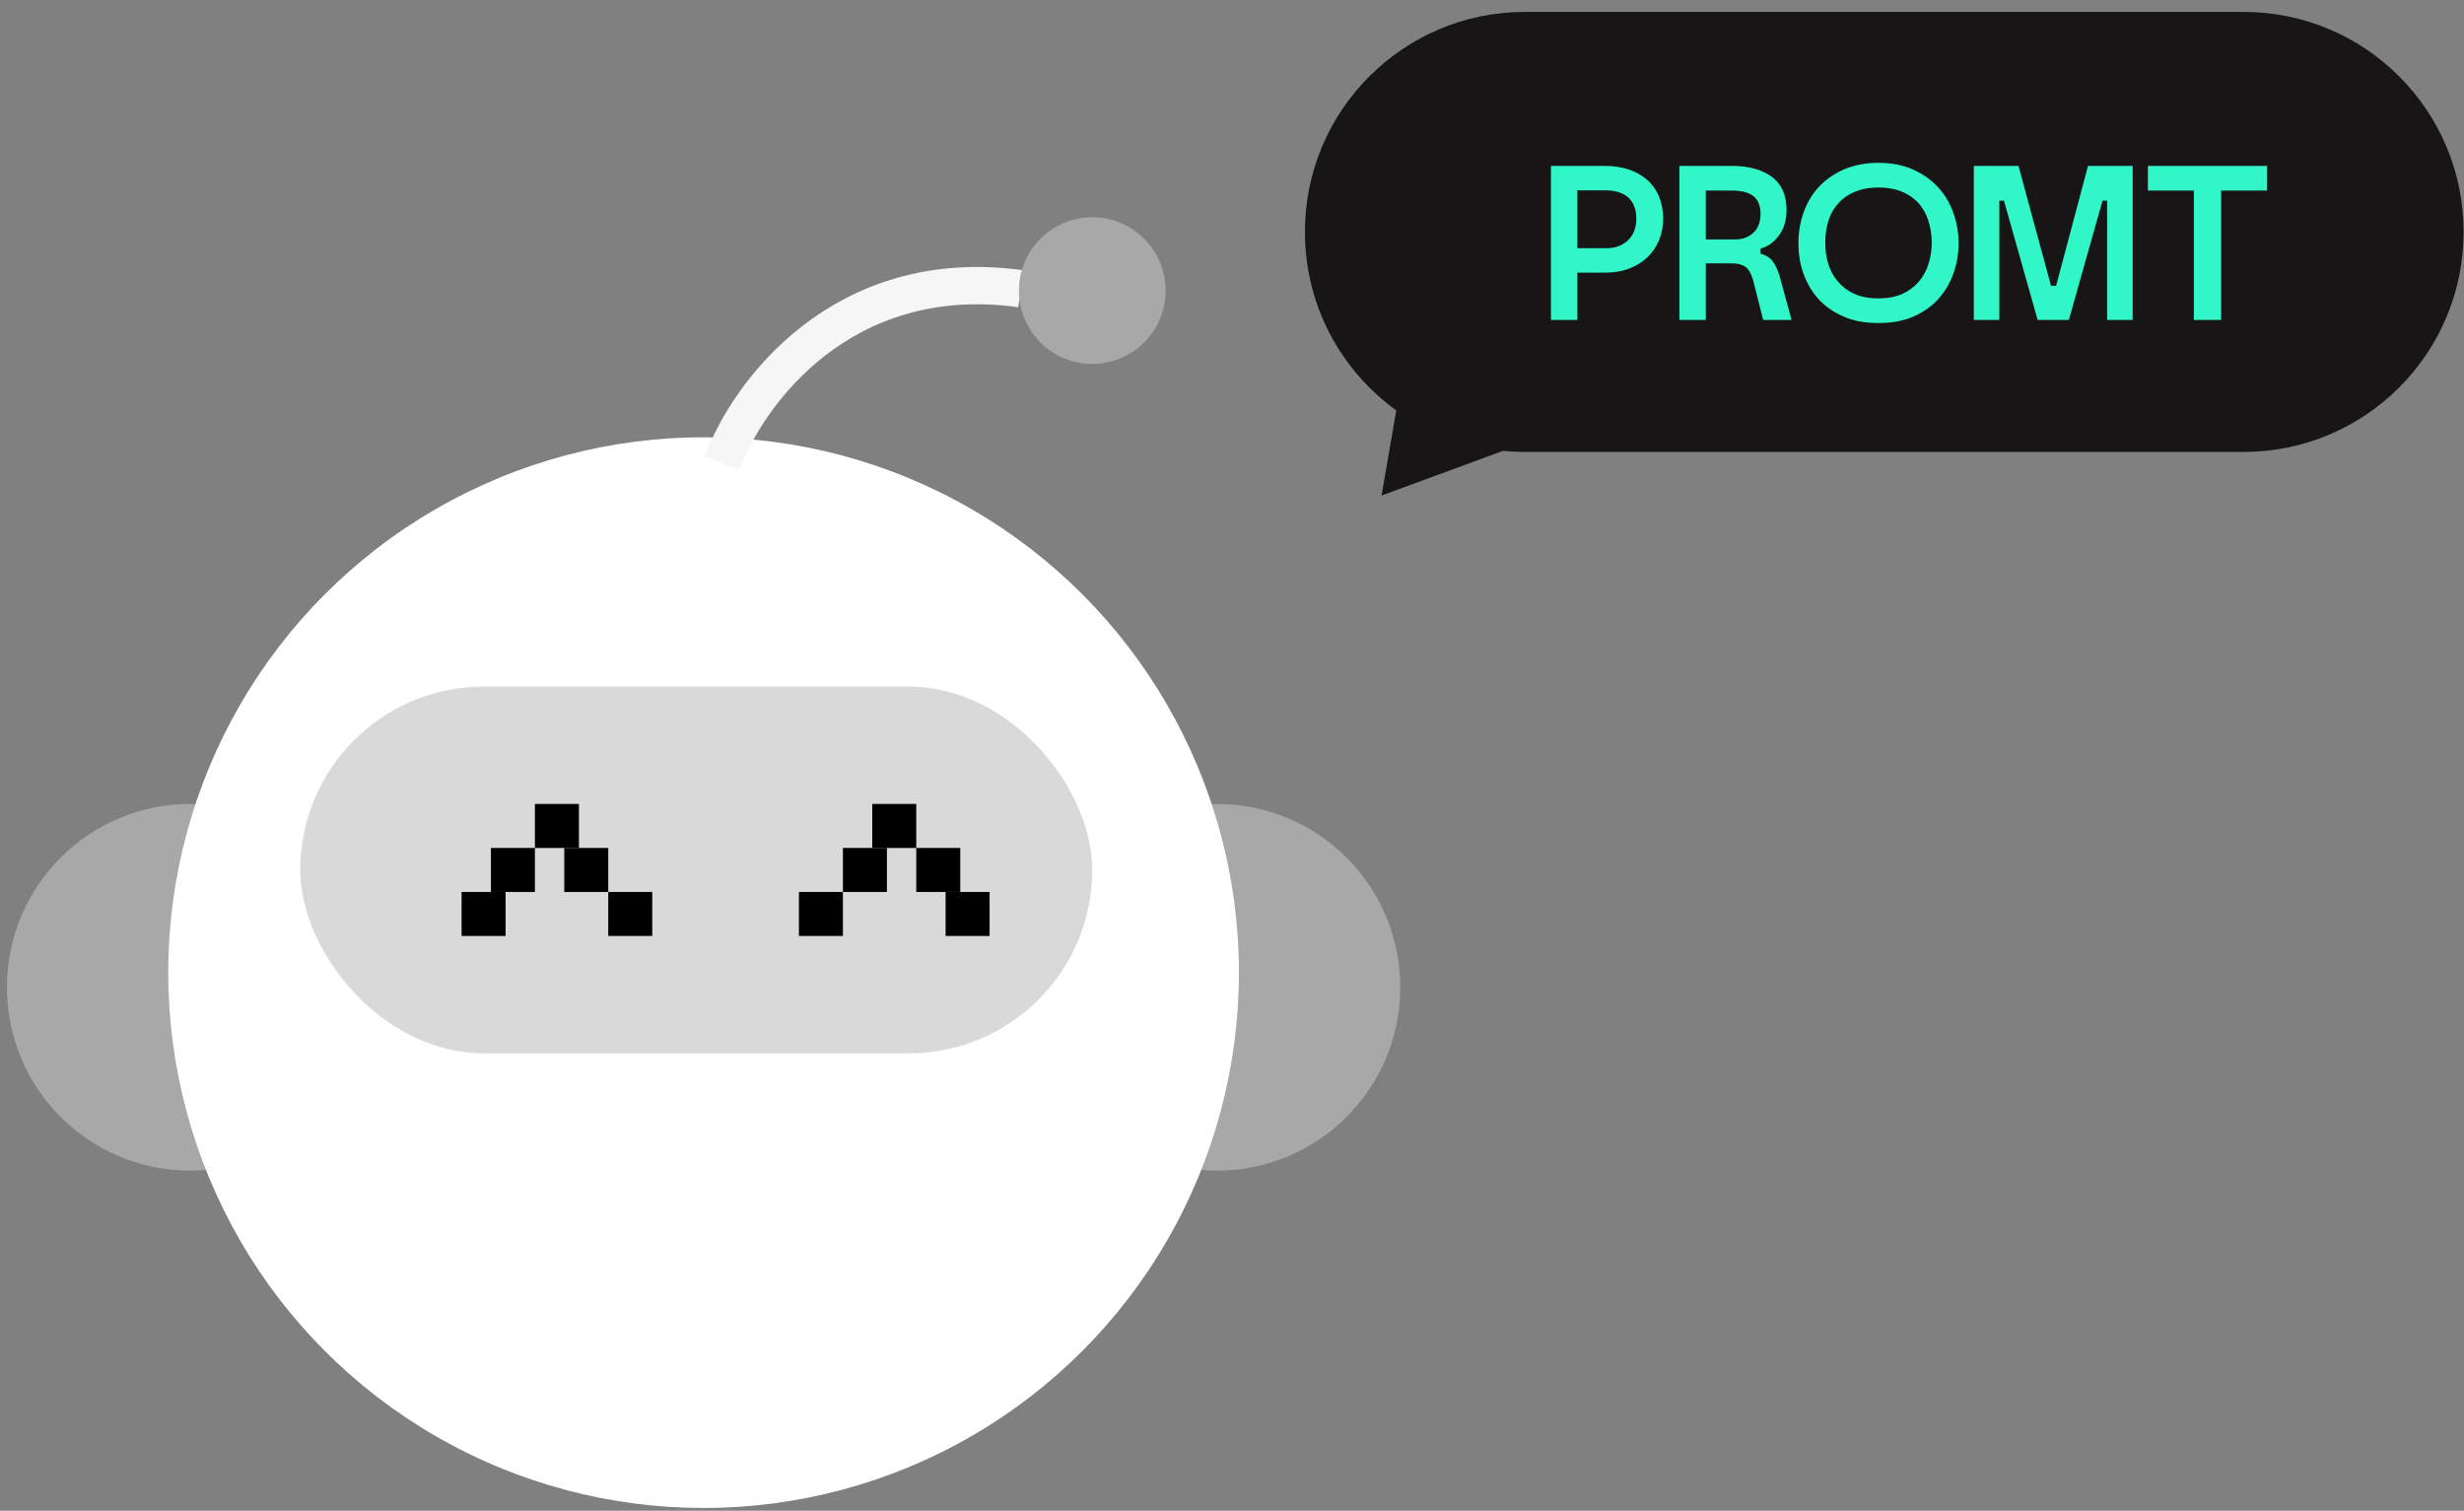 <?xml version="1.0" encoding="UTF-8"?> <svg xmlns="http://www.w3.org/2000/svg" width="168" height="103" viewBox="0 0 168 103" fill="none"><rect x="0" y="0" width="168" height="103" fill="#808080" stroke="none"/><circle cx="82.972" cy="67.312" r="12.5" fill="#A8A8A8"></circle><circle cx="12.972" cy="67.312" r="12.5" fill="#A8A8A8"></circle><circle cx="47.972" cy="66.312" r="36.5" fill="white"></circle><rect x="20.472" y="46.812" width="54" height="25" rx="12.5" fill="#D9D9D9"></rect><rect x="31.472" y="60.812" width="3" height="3" fill="black"></rect><rect x="33.472" y="57.812" width="3" height="3" fill="black"></rect><rect x="36.472" y="54.812" width="3" height="3" fill="black"></rect><rect x="38.472" y="57.812" width="3" height="3" fill="black"></rect><rect x="41.472" y="60.812" width="3" height="3" fill="black"></rect><rect x="54.472" y="60.812" width="3" height="3" fill="black"></rect><rect x="57.472" y="57.812" width="3" height="3" fill="black"></rect><rect x="59.472" y="54.812" width="3" height="3" fill="black"></rect><rect x="62.472" y="57.812" width="3" height="3" fill="black"></rect><rect x="64.472" y="60.812" width="3" height="3" fill="black"></rect><path d="M49.245 31.561C50.941 26.896 57.388 17.99 69.602 19.686" stroke="#F6F6F6" stroke-width="2.545"></path><circle cx="74.472" cy="19.812" r="5" fill="#A8A8A8"></circle><path fill-rule="evenodd" clip-rule="evenodd" d="M103.972 0.812C95.687 0.812 88.972 7.528 88.972 15.812C88.972 20.822 91.427 25.257 95.2 27.982L94.197 33.784L102.477 30.739C102.969 30.788 103.467 30.812 103.972 30.812H152.972C161.256 30.812 167.972 24.097 167.972 15.812C167.972 7.528 161.256 0.812 152.972 0.812H103.972Z" fill="#171515"></path><path d="M109.452 11.312C110.037 11.312 110.577 11.402 111.057 11.553C111.537 11.717 111.957 11.957 112.302 12.258C112.647 12.557 112.917 12.932 113.112 13.383C113.292 13.832 113.397 14.328 113.397 14.898C113.397 15.422 113.307 15.902 113.127 16.352C112.947 16.802 112.677 17.192 112.347 17.523C112.002 17.852 111.582 18.122 111.102 18.302C110.607 18.497 110.052 18.587 109.437 18.587H107.547V21.812H105.747V11.312H109.452ZM107.547 12.977V16.922H109.512C110.112 16.922 110.592 16.758 110.982 16.398C111.372 16.038 111.567 15.543 111.567 14.898C111.567 14.268 111.372 13.787 111.012 13.457C110.652 13.143 110.127 12.977 109.452 12.977H107.547ZM118.313 16.323C118.793 16.323 119.198 16.188 119.528 15.887C119.858 15.602 120.038 15.152 120.038 14.553C120.038 14.252 119.978 14.012 119.888 13.803C119.798 13.607 119.663 13.443 119.483 13.322C119.303 13.203 119.108 13.127 118.868 13.068C118.628 13.023 118.388 12.992 118.118 12.992H116.303V16.323H118.313ZM118.088 11.312C119.243 11.312 120.158 11.568 120.818 12.062C121.478 12.557 121.808 13.307 121.808 14.297C121.808 14.988 121.643 15.572 121.313 16.023C120.983 16.488 120.563 16.802 120.038 16.953V17.297C120.368 17.387 120.638 17.538 120.818 17.747C120.998 17.973 121.163 18.302 121.313 18.738L122.153 21.812H120.218L119.528 19.098C119.393 18.648 119.228 18.348 119.018 18.198C118.808 18.047 118.508 17.957 118.118 17.957H116.303V21.812H114.503V11.312H118.088ZM131.71 16.562C131.71 15.992 131.62 15.482 131.47 15.018C131.32 14.553 131.08 14.148 130.78 13.818C130.465 13.488 130.09 13.232 129.64 13.053C129.19 12.873 128.665 12.783 128.08 12.783C127.48 12.783 126.97 12.873 126.52 13.053C126.07 13.232 125.68 13.488 125.38 13.818C125.065 14.148 124.825 14.553 124.675 15.018C124.525 15.482 124.45 15.992 124.45 16.562C124.45 17.043 124.51 17.508 124.645 17.957C124.78 18.407 124.99 18.812 125.29 19.172C125.59 19.532 125.965 19.817 126.415 20.027C126.865 20.238 127.42 20.343 128.08 20.343C128.71 20.343 129.265 20.238 129.73 20.027C130.18 19.817 130.555 19.532 130.855 19.172C131.155 18.812 131.365 18.407 131.5 17.957C131.635 17.508 131.71 17.043 131.71 16.562ZM122.62 16.562C122.62 15.828 122.74 15.123 122.98 14.463C123.22 13.803 123.565 13.217 124.03 12.723C124.495 12.227 125.065 11.838 125.755 11.537C126.43 11.252 127.21 11.102 128.08 11.102C128.95 11.102 129.715 11.252 130.39 11.537C131.065 11.838 131.635 12.227 132.1 12.723C132.565 13.217 132.925 13.803 133.165 14.463C133.405 15.123 133.54 15.828 133.54 16.562C133.54 17.312 133.42 18.003 133.18 18.663C132.94 19.323 132.595 19.907 132.145 20.402C131.695 20.898 131.125 21.288 130.45 21.587C129.76 21.887 128.98 22.023 128.08 22.023C127.18 22.023 126.385 21.887 125.71 21.587C125.02 21.288 124.45 20.898 124 20.402C123.55 19.907 123.205 19.323 122.965 18.663C122.725 18.003 122.62 17.312 122.62 16.562ZM137.624 11.312L139.844 19.488H140.189L142.364 11.312H145.409V21.812H143.669V13.682H143.354L141.059 21.812H138.929L136.634 13.682H136.319V21.812H134.579V11.312H137.624ZM146.446 12.992V11.312H154.576V12.992H151.441V21.812H149.581V12.992H146.446Z" fill="#31F7C8"></path></svg> 